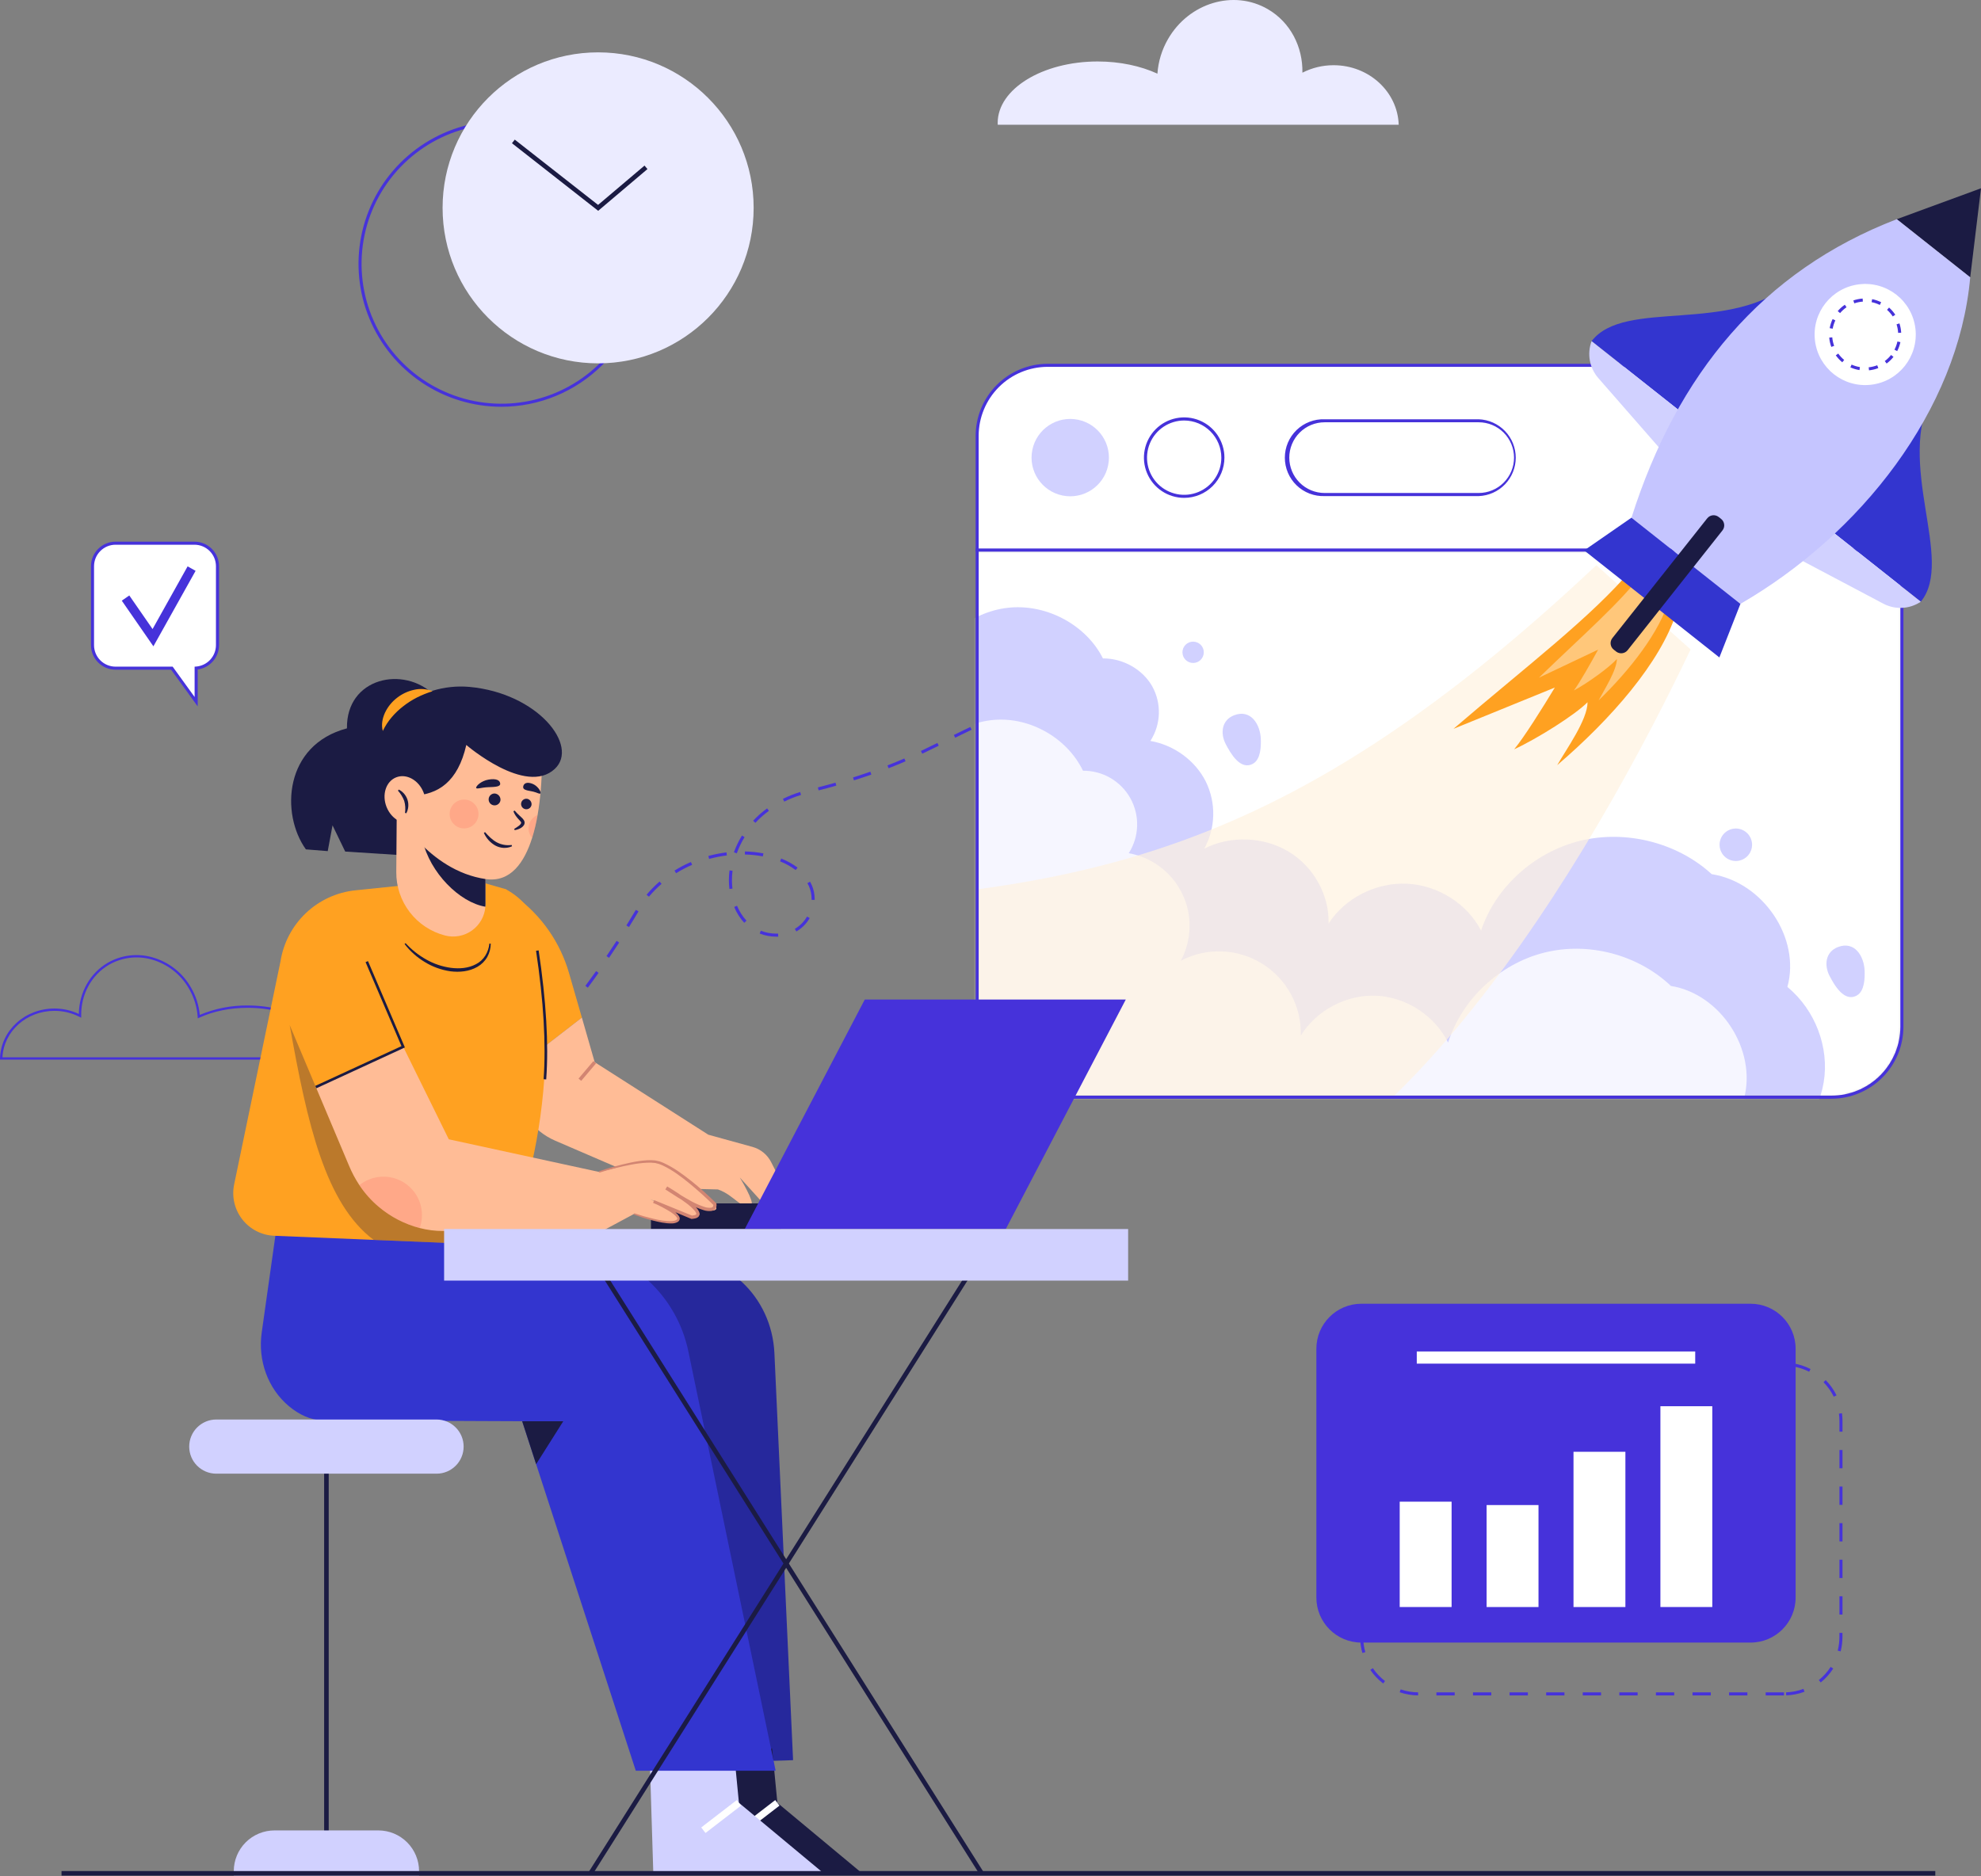 <svg xmlns="http://www.w3.org/2000/svg" width="703" height="666" viewBox="0 0 703 666" fill="none"><rect x="0" y="0" width="703" height="666" fill="#808080" stroke="none"/><path d="M173.702 389.041L172.953 388.258L177.649 383.779L178.398 384.562L173.702 389.041ZM183.067 380.052L182.306 379.282C183.833 377.78 185.365 376.253 186.858 374.677L187.637 375.426C186.149 376.988 184.612 378.546 183.067 380.052ZM192.082 370.674L191.29 369.943C192.723 368.367 194.168 366.736 195.588 365.095L196.406 365.805C194.986 367.432 193.536 369.09 192.095 370.674H192.082ZM200.586 360.828L199.751 360.14C201.101 358.495 202.465 356.795 203.798 355.085L204.663 355.752C203.322 357.478 201.954 359.175 200.599 360.828H200.586ZM208.601 350.576L207.736 349.931C209.004 348.221 210.285 346.468 211.544 344.69L212.41 345.313C211.168 347.092 209.9 348.862 208.601 350.576ZM216.132 339.972L215.236 339.366C216.448 337.575 217.641 335.773 218.815 333.961L219.724 334.55C218.55 336.367 217.354 338.175 216.136 339.972H216.132ZM275.423 332.468C273.428 332.469 271.45 332.093 269.594 331.36L269.996 330.356C271.724 331.038 273.565 331.387 275.423 331.386C275.692 331.364 275.891 331.386 276.124 331.386L276.176 332.464C275.917 332.464 275.618 332.446 275.415 332.468H275.423ZM282.607 330.62L282.066 329.685C283.868 328.639 285.361 327.136 286.394 325.327L287.333 325.864C286.207 327.84 284.576 329.481 282.607 330.62ZM223.217 329.058L222.29 328.482C223.43 326.647 224.551 324.8 225.653 322.942L226.584 323.496C225.476 325.377 224.35 327.231 223.208 329.058H223.217ZM264.11 327.551C262.601 325.901 261.395 323.996 260.548 321.925L261.548 321.492C262.346 323.442 263.481 325.235 264.902 326.79L264.11 327.551ZM289.099 319.415H288.017V319.125C288.026 317.545 287.701 315.98 287.065 314.533C286.901 314.17 286.719 313.819 286.524 313.477L287.468 312.941C287.68 313.313 287.87 313.694 288.047 314.088C288.746 315.667 289.105 317.376 289.099 319.104V319.415ZM230.284 318.281L229.453 317.584C230.864 315.904 232.407 314.338 234.066 312.902L234.772 313.72C233.157 315.119 231.656 316.644 230.284 318.281ZM258.848 315.533C258.724 314.495 258.662 313.45 258.661 312.404C258.663 311.246 258.737 310.09 258.882 308.942L259.956 309.076C259.816 310.186 259.746 311.303 259.743 312.421C259.743 313.424 259.804 314.425 259.925 315.421L258.848 315.533ZM239.913 309.933L239.364 309.007C241.227 307.853 243.174 306.84 245.189 305.977L245.622 306.968C243.654 307.815 241.752 308.806 239.931 309.933H239.913ZM282.352 308.821C280.656 307.55 278.797 306.514 276.825 305.739L277.228 304.735C279.301 305.546 281.255 306.63 283.04 307.959L282.352 308.821ZM251.65 304.869L251.369 303.822C253.482 303.249 255.632 302.826 257.805 302.554L257.939 303.627C255.822 303.892 253.726 304.307 251.668 304.869H251.65ZM270.693 303.969C268.594 303.574 266.466 303.351 264.331 303.303L264.357 302.221C266.56 302.27 268.756 302.501 270.922 302.909L270.693 303.969ZM261.444 302.879L260.449 302.515C261.199 300.443 262.156 298.452 263.305 296.573L264.227 297.14C263.115 298.954 262.189 300.877 261.466 302.879H261.444ZM268.062 292.059L267.265 291.323C267.581 290.981 267.906 290.648 268.235 290.323C269.477 289.097 270.81 287.964 272.221 286.935L272.861 287.8C271.503 288.792 270.22 289.883 269.022 291.064C268.698 291.41 268.386 291.73 268.083 292.059H268.062ZM278.301 284.515L277.847 283.546C279.813 282.572 281.855 281.76 283.953 281.118L284.269 282.153C282.226 282.776 280.237 283.566 278.323 284.515H278.301ZM290.506 280.538L290.237 279.491C292.354 278.95 294.457 278.383 296.491 277.807L296.785 278.846C294.764 279.426 292.652 280.01 290.527 280.538H290.506ZM303.043 276.981L302.719 275.951C304.805 275.293 306.874 274.609 308.864 273.912L309.219 274.934C307.22 275.635 305.142 276.323 303.043 276.981ZM315.33 272.683L314.941 271.675C316.966 270.891 318.978 270.065 320.926 269.225L321.359 270.216C319.394 271.065 317.369 271.896 315.33 272.683ZM327.284 267.52L326.816 266.546L332.654 263.712L333.126 264.685L327.284 267.52ZM338.969 261.846L338.497 260.873L344.335 258.033L344.807 259.007L338.969 261.846ZM350.654 256.168L350.182 255.199L356.02 252.36L356.492 253.333L350.654 256.168ZM362.339 250.494L361.867 249.521L367.684 246.686L368.16 247.66L362.339 250.494ZM374.024 244.816L373.552 243.843L379.391 241.008L379.867 241.977L374.024 244.816Z" fill="#4632DA"></path><path d="M354.048 43.624C354.044 43.844 354.052 44.064 354.074 44.282H496.36C495.988 32.554 485.778 23.149 473.258 23.149C469.409 23.14 465.614 24.05 462.187 25.802C462.361 16.675 457.977 7.933 449.892 3.241C437.774 -3.783 421.9 0.987 414.477 13.901C412.315 17.646 411.037 21.835 410.738 26.148C404.822 23.439 397.491 21.821 389.532 21.821C369.935 21.829 354.048 31.593 354.048 43.624Z" fill="#EBEBFF"></path><path d="M117.328 376.11H0V375.677C0.312 365.749 8.803 357.972 19.328 357.972C22.32 357.972 25.275 358.631 27.984 359.902C28.062 352.302 31.957 345.378 38.262 341.725C40.607 340.376 43.196 339.507 45.88 339.167C48.563 338.828 51.288 339.025 53.895 339.747C56.82 340.544 59.559 341.914 61.95 343.778C64.342 345.642 66.339 347.963 67.826 350.606C69.53 353.557 70.576 356.842 70.894 360.235C76.275 357.972 82.061 356.835 87.898 356.894C104.154 356.894 117.375 365.087 117.375 375.153C117.379 375.35 117.371 375.546 117.353 375.742L117.328 376.11ZM0.866 375.296H116.583V375.162C116.583 365.541 103.725 357.717 87.916 357.717C81.671 357.717 75.724 358.928 70.721 361.218L70.184 361.464L70.145 360.876C69.905 357.402 68.868 354.03 67.116 351.021C65.685 348.473 63.762 346.234 61.459 344.435C59.156 342.635 56.519 341.311 53.7 340.539C51.196 339.845 48.58 339.656 46.002 339.982C43.425 340.308 40.938 341.143 38.687 342.439C32.454 346.053 28.672 352.999 28.815 360.56V361.239L28.209 360.928C25.459 359.524 22.415 358.794 19.328 358.798C9.404 358.798 1.363 366.013 0.866 375.296Z" fill="#4632DA"></path><mask id="mask0_279_152" style="mask-type:luminance" maskUnits="userSpaceOnUse" x="346" y="195" width="329" height="195"><path d="M346.754 364.402C346.755 371.042 349.394 377.41 354.09 382.106C358.786 386.801 365.154 389.438 371.795 389.438H649.884C656.524 389.438 662.892 386.801 667.587 382.105C672.283 377.41 674.92 371.042 674.92 364.402V195.184H346.754V364.402Z" fill="white"></path></mask><g mask="url(#mask0_279_152)"><path d="M346.754 364.402C346.755 371.042 349.394 377.41 354.09 382.106C358.786 386.801 365.154 389.438 371.795 389.438H649.884C656.524 389.438 662.892 386.801 667.587 382.105C672.283 377.41 674.92 371.042 674.92 364.402V195.184H346.754V364.402Z" fill="white"></path><path d="M329.579 238.363C333.418 226.063 345.553 216.624 358.813 215.624C372.074 214.625 385.603 222.116 391.406 233.706C398.465 233.637 405.416 237.549 408.843 243.517C410.524 246.511 411.355 249.907 411.248 253.339C411.142 256.771 410.101 260.109 408.237 262.992C416.638 264.447 424.181 269.978 427.899 277.404C429.727 281.123 430.634 285.227 430.543 289.37C430.451 293.512 429.365 297.573 427.375 301.207C436.619 296.507 448.447 296.936 457.319 302.294C466.191 307.651 471.783 317.735 471.471 327.828C477.232 318.796 488.276 313.161 499.256 313.663C510.236 314.165 520.7 320.773 525.586 330.295C530.741 314.875 544.486 302.423 560.746 298.442C577.005 294.46 595.252 299.087 607.421 310.27C625.728 313.135 639.067 333.008 634.297 350.311C644.186 358.49 649.241 371.794 647.173 384.198C645.104 396.601 635.989 407.681 623.949 412.441L309.004 412.233L282.172 292.08L329.579 238.363Z" fill="#D1D1FF"></path><g opacity="0.8"><path d="M324.587 278.278C328.3 265.974 340.033 256.526 352.848 255.513C365.662 254.5 378.728 262.005 384.324 273.565C387.752 273.532 391.125 274.426 394.087 276.152C397.05 277.878 399.491 280.371 401.154 283.369C402.817 286.367 403.64 289.758 403.536 293.185C403.431 296.612 402.404 299.947 400.562 302.838C404.636 303.567 408.479 305.251 411.777 307.752C415.075 310.253 417.733 313.499 419.534 317.226C421.335 320.952 422.227 325.052 422.138 329.19C422.049 333.328 420.98 337.386 419.02 341.031C423.514 338.663 428.551 337.515 433.627 337.701C438.703 337.887 443.642 339.401 447.951 342.092C452.259 344.782 455.787 348.556 458.183 353.035C460.578 357.515 461.757 362.544 461.602 367.621C467.176 358.585 477.848 352.941 488.456 353.435C499.063 353.928 509.173 360.528 513.882 370.045C518.876 354.62 532.163 342.156 547.877 338.166C563.591 334.176 581.201 338.785 592.964 349.959C610.648 352.807 623.519 372.672 618.901 389.975C628.448 398.145 633.317 411.445 631.309 423.853C629.301 436.261 620.489 447.344 608.852 452.092L304.605 452.135L278.742 332.021L324.587 278.278Z" fill="white"></path></g><path opacity="0.7" d="M566.486 200.636C475.337 286.353 410.71 309.464 329.273 317.73L323.863 404.287L409.338 433.5C483.993 431.336 555.675 323.257 599.953 230.524L566.486 200.619" fill="#FFF2E0"></path><path d="M579.321 201.748C564.503 219.28 542.154 236.05 515.793 258.702L551.762 244.044C547.352 251.354 540.942 261.58 537.328 265.969C545.616 262.139 558.967 253.721 563.373 249.259C563.373 255.487 555.869 265.904 552.597 271.595C571.782 255.175 589.236 235.133 594.871 217.523L579.321 201.748Z" fill="#FFA121"></path><path opacity="0.4" d="M583.525 202.637C574.757 214.257 561.639 225.457 546.133 240.544L567.123 230.59C564.491 235.416 560.666 242.171 558.532 245.08C563.375 242.483 571.191 236.857 573.796 233.884C573.731 237.956 569.278 244.846 567.305 248.598C578.587 237.662 588.905 224.362 592.354 212.794L583.508 202.637" fill="white"></path><path d="M447.418 262.188C447.535 264.897 447.418 269.471 444.709 271.038C440.191 273.656 436.638 267.303 434.976 264.114C432.998 260.301 433.504 255.57 437.979 253.87C443.891 251.619 447.202 257.128 447.418 262.188Z" fill="#D1D1FF"></path><path d="M661.696 344.463C661.813 347.172 661.696 351.747 658.987 353.313C654.468 355.91 650.915 349.578 649.253 346.389C647.275 342.576 647.782 337.846 652.257 336.145C658.169 333.894 661.479 339.404 661.696 344.463Z" fill="#D1D1FF"></path><path d="M423.404 235.32C425.495 235.32 427.191 233.624 427.191 231.533C427.191 229.442 425.495 227.746 423.404 227.746C421.313 227.746 419.617 229.442 419.617 231.533C419.617 233.624 421.313 235.32 423.404 235.32Z" fill="#D1D1FF"></path><path d="M618.559 305.008C621.41 303.591 622.573 300.131 621.156 297.28C619.739 294.429 616.279 293.267 613.428 294.684C610.577 296.101 609.414 299.561 610.831 302.412C612.249 305.263 615.709 306.425 618.559 305.008Z" fill="#D1D1FF"></path></g><path d="M649.885 389.999H371.795C365.013 389.989 358.511 387.288 353.718 382.49C348.924 377.691 346.23 371.187 346.227 364.404V194.68H675.475V364.404C675.473 371.191 672.776 377.699 667.977 382.498C663.179 387.298 656.671 389.996 649.885 389.999ZM347.296 195.762V364.404C347.304 370.899 349.888 377.126 354.481 381.718C359.074 386.31 365.3 388.893 371.795 388.9H649.885C656.379 388.893 662.606 386.31 667.198 381.718C671.79 377.125 674.373 370.899 674.38 364.404V195.762H347.296Z" fill="#4632DA"></path><path d="M649.884 129.67H371.795C368.507 129.669 365.25 130.317 362.212 131.574C359.174 132.832 356.414 134.677 354.088 137.001C351.763 139.326 349.919 142.087 348.66 145.124C347.402 148.162 346.754 151.418 346.754 154.706V195.219H674.92V154.706C674.921 151.418 674.274 148.163 673.016 145.125C671.758 142.087 669.914 139.327 667.589 137.002C665.264 134.677 662.503 132.833 659.466 131.575C656.428 130.317 653.172 129.669 649.884 129.67Z" fill="white"></path><path d="M675.462 195.761H346.227V154.707C346.235 147.925 348.932 141.422 353.728 136.627C358.524 131.831 365.026 129.133 371.808 129.125H649.898C656.679 129.133 663.181 131.831 667.976 136.627C672.771 141.423 675.468 147.925 675.475 154.707L675.462 195.761ZM347.296 194.679H674.38V154.707C674.373 148.212 671.79 141.985 667.198 137.392C662.606 132.799 656.379 130.215 649.885 130.207H371.795C365.3 130.214 359.072 132.797 354.479 137.39C349.886 141.984 347.302 148.211 347.296 154.707V194.679Z" fill="#4632DA"></path><path d="M393.251 165.16C394.758 157.73 389.957 150.484 382.527 148.977C375.096 147.469 367.851 152.27 366.343 159.701C364.835 167.131 369.637 174.376 377.067 175.884C384.497 177.392 391.743 172.591 393.251 165.16Z" fill="#D1D1FF"></path><path d="M429.953 172.152C435.314 166.791 435.314 158.099 429.953 152.738C424.592 147.377 415.9 147.377 410.539 152.738C405.178 158.099 405.178 166.791 410.539 172.152C415.9 177.513 424.592 177.513 429.953 172.152Z" fill="white"></path><path d="M420.231 176.714C417.406 176.714 414.645 175.876 412.297 174.307C409.948 172.738 408.117 170.507 407.036 167.898C405.955 165.288 405.673 162.416 406.224 159.646C406.775 156.876 408.135 154.331 410.132 152.333C412.13 150.336 414.674 148.976 417.445 148.425C420.215 147.874 423.087 148.157 425.696 149.238C428.306 150.318 430.537 152.149 432.106 154.498C433.675 156.846 434.513 159.608 434.513 162.432C434.513 166.22 433.008 169.853 430.33 172.531C427.651 175.209 424.019 176.714 420.231 176.714ZM420.231 149.258C417.623 149.258 415.073 150.032 412.905 151.481C410.736 152.93 409.046 154.989 408.048 157.399C407.05 159.808 406.789 162.46 407.298 165.018C407.806 167.576 409.062 169.926 410.907 171.77C412.751 173.614 415.1 174.87 417.658 175.379C420.216 175.888 422.868 175.626 425.277 174.628C427.687 173.63 429.747 171.94 431.196 169.771C432.645 167.603 433.418 165.053 433.418 162.445C433.413 158.949 432.023 155.598 429.551 153.126C427.079 150.654 423.727 149.263 420.231 149.258Z" fill="#4632DA"></path><path d="M524.737 149.346H470.081C462.846 149.346 456.98 155.211 456.98 162.446V162.45C456.98 169.685 462.846 175.551 470.081 175.551H524.737C531.972 175.551 537.837 169.685 537.837 162.45V162.446C537.837 155.211 531.972 149.346 524.737 149.346Z" fill="white"></path><path d="M524.736 176.086H470.08C468.249 176.152 466.424 175.847 464.713 175.192C463.002 174.536 461.44 173.542 460.122 172.27C458.803 170.998 457.755 169.473 457.038 167.786C456.322 166.1 455.953 164.286 455.953 162.454C455.953 160.622 456.322 158.808 457.038 157.121C457.755 155.435 458.803 153.91 460.122 152.638C461.44 151.365 463.002 150.372 464.713 149.716C466.424 149.06 468.249 148.756 470.08 148.821H524.736C528.268 148.947 531.613 150.438 534.067 152.981C536.521 155.524 537.892 158.92 537.892 162.454C537.892 165.988 536.521 169.383 534.067 171.926C531.613 174.469 528.268 175.961 524.736 176.086ZM470.08 149.886C466.752 149.886 463.559 151.208 461.206 153.562C458.852 155.916 457.53 159.108 457.53 162.437C457.53 165.765 458.852 168.957 461.206 171.311C463.559 173.665 466.752 174.987 470.08 174.987H524.736C528.065 174.987 531.257 173.665 533.611 171.311C535.965 168.957 537.287 165.765 537.287 162.437C537.287 159.108 535.965 155.916 533.611 153.562C531.257 151.208 528.065 149.886 524.736 149.886H470.08Z" fill="#4632DA"></path><path d="M636.274 99.805C614.358 118.99 576.55 105.768 564.812 121.089L598.379 147.666L636.274 99.805Z" fill="#3335CF"></path><path d="M564.811 121.088C563.989 123.281 563.775 125.656 564.192 127.961C564.61 130.265 565.643 132.414 567.183 134.18L590.986 161.423L598.395 147.665L564.811 121.088Z" fill="#D1D1FF"></path><path d="M685.96 139.141C672.311 164.87 693.846 198.631 681.633 213.579L648.07 187.002L685.96 139.141Z" fill="#3335CF"></path><path d="M681.633 213.575C679.687 214.879 677.424 215.633 675.084 215.755C672.744 215.878 670.415 215.365 668.342 214.271L636.355 197.35L648.041 186.984L681.633 213.575Z" fill="#D1D1FF"></path><path d="M703.001 66.83L673.117 77.801L699.171 98.432L703.001 66.83Z" fill="#1B1B43"></path><path d="M699.171 98.432C694.994 145.713 660.06 189.831 617.626 214.34L578.961 183.75C595.186 132.704 625.403 96.172 673.117 77.801L699.171 98.432Z" fill="#C5C5FF"></path><path d="M578.958 183.752L562.184 195.368L610.158 233.358L617.623 214.341L578.958 183.752Z" fill="#3335CF"></path><path d="M664.021 136.558C673.863 135.388 680.894 126.46 679.724 116.618C678.554 106.775 669.626 99.744 659.783 100.914C649.94 102.085 642.91 111.012 644.08 120.855C645.25 130.698 654.178 137.729 664.021 136.558Z" fill="white"></path><path d="M663.258 131.449L663.141 130.375C664.179 130.267 665.198 130.021 666.171 129.644L666.56 130.652C665.5 131.065 664.39 131.333 663.258 131.449ZM659.878 131.362C658.761 131.185 657.672 130.861 656.641 130.397L657.074 129.41C658.017 129.835 659.012 130.133 660.034 130.297L659.878 131.362ZM669.499 129.025L668.858 128.159C669.691 127.539 670.437 126.812 671.078 125.996L671.944 126.666C671.243 127.557 670.426 128.35 669.516 129.025H669.499ZM653.771 128.592C652.898 127.874 652.124 127.043 651.469 126.121L652.335 125.494C652.936 126.338 653.646 127.099 654.447 127.757L653.771 128.592ZM673.247 124.619L672.29 124.122C672.767 123.203 673.121 122.225 673.342 121.213L674.398 121.443C674.159 122.555 673.771 123.631 673.247 124.641V124.619ZM649.876 123.131C649.487 122.069 649.239 120.96 649.141 119.833L650.218 119.738C650.307 120.773 650.534 121.792 650.893 122.767L649.876 123.131ZM673.593 118.149C673.539 117.119 673.351 116.101 673.035 115.12L674.06 114.787C674.411 115.861 674.618 116.977 674.675 118.106L673.593 118.149ZM650.37 116.669L649.305 116.479C649.504 115.364 649.85 114.281 650.335 113.259L651.313 113.726C650.869 114.659 650.552 115.648 650.37 116.665V116.669ZM671.68 112.315C671.111 111.449 670.43 110.661 669.655 109.974L670.373 109.165C671.22 109.916 671.963 110.776 672.584 111.722L671.68 112.315ZM652.979 111.125L652.157 110.42C652.891 109.56 653.737 108.801 654.672 108.165L655.282 109.056C654.432 109.641 653.663 110.337 652.997 111.125H652.979ZM667.092 108.243C666.166 107.781 665.182 107.446 664.167 107.247L664.375 106.183C665.484 106.404 666.559 106.771 667.573 107.273L667.092 108.243ZM658.043 107.667L657.692 106.646C658.76 106.276 659.872 106.049 660.999 105.971L661.077 107.053C660.049 107.124 659.034 107.33 658.06 107.667H658.043Z" fill="#4632DA"></path><path d="M610.776 184.187L609.924 183.513C608.663 182.515 606.831 182.727 605.833 183.989L572.182 226.491C571.184 227.752 571.397 229.584 572.658 230.582L573.509 231.256C574.771 232.255 576.602 232.042 577.601 230.781L611.251 188.279C612.25 187.018 612.037 185.186 610.776 184.187Z" fill="#1B1B43"></path><path d="M633.08 601.78H626.588V600.703H633.08V601.78ZM620.097 601.78H613.605V600.703H620.097V601.78ZM607.113 601.78H600.621V600.703H607.113V601.78ZM594.13 601.78H587.638V600.703H594.13V601.78ZM581.146 601.78H574.654V600.703H581.146V601.78ZM568.163 601.78H561.671V600.703H568.163V601.78ZM555.179 601.78H548.687V600.703H555.179V601.78ZM542.196 601.78H535.704V600.703H542.196V601.78ZM529.212 601.78H522.72V600.703H529.212V601.78ZM516.229 601.78H509.737V600.703H516.229V601.78ZM503.245 601.78C501.019 601.765 498.811 601.388 496.706 600.664L497.056 599.643C499.052 600.326 501.145 600.682 503.254 600.699L503.245 601.78ZM633.868 601.78L633.824 600.699C635.933 600.623 638.016 600.207 639.992 599.465L640.372 600.478C638.286 601.256 636.088 601.691 633.863 601.767L633.868 601.78ZM490.855 597.548C489.085 596.197 487.543 594.571 486.289 592.731L487.18 592.121C488.37 593.864 489.831 595.405 491.508 596.687L490.855 597.548ZM646.133 597.184L645.449 596.34C647.091 595.016 648.509 593.435 649.647 591.658L650.56 592.242C649.359 594.109 647.869 595.772 646.146 597.171L646.133 597.184ZM483.471 586.724C482.947 584.875 482.682 582.963 482.684 581.042V580.176H483.766V581.042C483.764 582.864 484.016 584.677 484.514 586.43L483.471 586.724ZM653.2 586.157L652.153 585.889C652.553 584.304 652.755 582.676 652.754 581.042V579.583H653.836V581.042C653.835 582.762 653.62 584.476 653.196 586.144L653.2 586.157ZM483.766 573.667H482.684V567.175H483.766V573.667ZM653.849 573.091H652.767V566.6H653.849V573.091ZM483.766 560.683H482.684V554.192H483.766V560.683ZM653.849 560.108H652.767V553.616H653.849V560.108ZM483.766 547.7H482.684V541.208H483.766V547.7ZM653.849 547.124H652.767V540.633H653.849V547.124ZM483.766 534.716H482.684V528.225H483.766V534.716ZM653.849 534.141H652.767V527.649H653.849V534.141ZM483.766 521.733H482.684V515.241H483.766V521.733ZM653.849 521.157H652.767V514.666H653.849V521.157ZM483.766 508.749H482.684V504.422C482.684 503.681 482.723 502.942 482.8 502.206L483.878 502.318C483.804 503.017 483.766 503.719 483.766 504.422V508.749ZM653.849 508.174H652.767V504.422C652.767 503.533 652.708 502.645 652.59 501.764L653.663 501.617C653.786 502.547 653.848 503.484 653.849 504.422V508.174ZM485.553 496.251L484.566 495.818C485.493 493.794 486.74 491.932 488.258 490.304L489.05 491.04C487.606 492.572 486.419 494.327 485.536 496.238L485.553 496.251ZM650.755 495.749C649.822 493.855 648.592 492.124 647.111 490.62L647.886 489.863C649.448 491.449 650.745 493.275 651.729 495.273L650.755 495.749ZM494.01 487.162L493.49 486.21C495.444 485.143 497.557 484.396 499.748 483.999L499.943 485.063C497.86 485.432 495.85 486.137 493.992 487.149L494.01 487.162ZM642.021 486.898C640.143 485.938 638.122 485.288 636.036 484.972L636.196 483.903C638.399 484.235 640.532 484.922 642.515 485.937L642.021 486.898ZM629.635 484.734H623.143V483.652H629.635V484.734ZM616.652 484.734H610.16V483.652H616.652V484.734ZM603.668 484.734H597.176V483.652H603.668V484.734ZM590.685 484.734H584.193V483.652H590.685V484.734ZM577.701 484.734H571.209V483.652H577.701V484.734ZM564.718 484.734H558.226V483.652H564.718V484.734ZM551.734 484.734H545.242V483.652H551.734V484.734ZM538.751 484.734H532.259V483.652H538.751V484.734ZM525.767 484.734H519.275V483.652H525.767V484.734ZM512.784 484.734H506.292V483.652H512.784V484.734Z" fill="#4632DA"></path><path d="M621.237 462.762H483.115C474.292 462.762 467.141 469.914 467.141 478.736V567.054C467.141 575.876 474.292 583.028 483.115 583.028H621.237C630.06 583.028 637.211 575.876 637.211 567.054V478.736C637.211 469.914 630.06 462.762 621.237 462.762Z" fill="#4632DA"></path><path d="M515.13 533.012H496.715V570.409H515.13V533.012Z" fill="white"></path><path d="M545.97 534.215H527.555V570.413H545.97V534.215Z" fill="white"></path><path d="M576.806 515.307H558.391V570.413H576.806V515.307Z" fill="white"></path><path d="M607.645 499.137H589.23V570.407H607.645V499.137Z" fill="white"></path><path d="M601.582 479.701H502.773V484.02H601.582V479.701Z" fill="white"></path><path d="M201.923 345.361C198.793 334.505 192.164 324.986 183.067 318.286L179.414 315.594L182.517 379.75L206.493 361.2L201.923 345.361Z" fill="#FFA121"></path><path d="M278.974 422.903L273.646 412.473C272.978 411.165 272.044 410.01 270.905 409.082C269.766 408.155 268.446 407.474 267.029 407.085L251.358 402.757L211.04 377.015L206.496 361.201L182.52 379.75L182.736 384.256C182.95 388.685 184.401 392.965 186.926 396.61C189.451 400.256 192.947 403.12 197.018 404.878L236.167 421.756L254.777 422.189C260.775 424.258 262.844 429.425 266.566 427.564C267.951 426.872 262.532 417.952 262.532 417.952L271.526 427.876L278.974 422.903Z" fill="#FFBC96"></path><path d="M210.57 376.637L205.301 382.842L206.248 383.646L211.517 377.441L210.57 376.637Z" fill="#D28572"></path><path d="M208.848 448.892L238.182 446.296C257.276 444.612 273.886 460.032 274.817 480.308L281.443 624.771L240.982 626.035L208.848 448.892Z" fill="#26289C"></path><path d="M244.238 624.602L245.48 664.504H305.438L275.87 639.9L274.009 620.672L244.238 624.602Z" fill="#1B1B43"></path><path d="M275.105 638.935L262.492 648.652L264.006 650.617L276.619 640.9L275.105 638.935Z" fill="white"></path><path d="M230.59 624.602L231.828 664.504H291.79L262.222 639.9L260.361 620.672L230.59 624.602Z" fill="#D1D1FF"></path><path d="M261.461 638.931L248.848 648.648L250.361 650.613L262.974 640.896L261.461 638.931Z" fill="white"></path><path d="M275.25 628.526H225.627L190.26 519.707L185.309 504.469L114.597 504.162C110.23 504.097 106.049 502.076 102.479 499.085C94.962 492.749 91.499 482.787 92.867 473.049L99.108 428.797L204.157 442.456C213.875 443.717 222.959 447.974 230.147 454.635C237.335 461.295 242.27 470.029 244.267 479.623L275.25 628.526Z" fill="#3335CF"></path><path d="M199.885 504.469L190.26 519.707L185.309 504.469H199.885Z" fill="#1B1B43"></path><path d="M186.898 420.781C186.387 422.828 185.855 424.875 185.309 426.935L181.587 442.13L132.583 440.096L97.303 438.633C95.104 438.544 92.952 437.976 90.995 436.97C89.038 435.964 87.324 434.543 85.972 432.808C84.619 431.072 83.662 429.062 83.165 426.919C82.668 424.775 82.644 422.549 83.095 420.396L99.54 341.235C100.571 334.686 103.738 328.661 108.549 324.099C113.36 319.537 119.544 316.694 126.139 316.013L166.388 311.871L179.41 315.593C192.156 322.422 192.156 334.783 192.753 342.884C195.419 378.342 192.156 399.817 186.898 420.781Z" fill="#FFA121"></path><path opacity="0.3" d="M153.673 418.25C153.167 420.297 185.855 424.876 185.31 426.936L181.588 442.131L132.584 440.097C115.467 427.183 109.062 399.086 102.812 363.875L153.673 418.25Z" fill="#1B1B43"></path><path d="M143.935 334.77C146.05 337.082 148.522 339.042 151.257 340.573C153.957 342.113 156.928 343.116 160.008 343.529C163.038 343.927 166.249 343.668 168.911 342.231C171.637 340.872 173.368 338.015 173.671 334.917L174.156 334.951C174.141 336.603 173.718 338.225 172.923 339.673C172.089 341.132 170.88 342.341 169.421 343.174C166.509 344.858 163.046 345.165 159.831 344.758C156.606 344.291 153.51 343.17 150.734 341.465C147.963 339.8 145.53 337.628 143.562 335.064L143.935 334.77Z" fill="#1B1B43"></path><path d="M193.836 383.133L192.91 383.068C193.801 370.587 192.91 355.249 190.227 337.474L191.148 337.336C193.827 355.175 194.753 370.582 193.836 383.133Z" fill="#1B1B43"></path><path d="M277.113 427.143H231.004V436.24H277.113V427.143Z" fill="#1B1B43"></path><path d="M356.922 436.241H264.293L306.887 354.773H399.516L356.922 436.241Z" fill="#4632DA"></path><path d="M154.14 246.742C143.286 236.043 122.815 240.54 123.127 258.526C100.795 264.429 99.54 288.921 108.551 301.48L116.302 302.103L118.007 292.954L122.504 302.259L144.216 303.653L154.14 246.742Z" fill="#1B1B43"></path><path d="M172.283 286.75V320.94C172.283 321.247 172.283 321.546 172.249 321.844C172.117 323.514 171.621 325.135 170.796 326.593C169.971 328.05 168.837 329.31 167.474 330.283C166.11 331.256 164.55 331.918 162.904 332.224C161.257 332.53 159.563 332.472 157.941 332.054C152.955 330.768 148.543 327.852 145.406 323.769C142.269 319.687 140.587 314.672 140.63 309.523L140.803 286.759L172.283 286.75Z" fill="#FFBC96"></path><path d="M172.281 301.524V320.93C172.281 321.238 172.281 321.536 172.246 321.835C163.101 320.333 152.533 309.752 149.949 298.227L172.281 301.524Z" fill="#1B1B43"></path><path d="M190.781 289.281C190.317 292.036 189.666 294.755 188.833 297.422C186.102 306.077 181.203 313.288 172.435 312.033C151.813 309.081 140.34 287.844 140.34 287.844L154.444 271.714L163.909 258.986L192.282 271.243C192.293 277.287 191.79 283.322 190.781 289.281Z" fill="#FFBC96"></path><path d="M146.434 282.408C155.484 282.118 162.482 277.509 165.477 264.421C165.477 264.421 186.566 282.598 196.901 272.895C205.557 264.759 190.872 246.037 166.563 243.808C157.693 243.035 148.869 245.727 141.942 251.321C130.157 260.76 129.032 282.72 140.042 290.319L146.434 282.408Z" fill="#1B1B43"></path><path d="M135.843 259.458C135.25 257.32 135.691 254.953 136.648 252.915C137.633 250.863 139.087 249.072 140.893 247.687C142.673 246.294 144.744 245.322 146.952 244.843C149.137 244.338 151.423 244.513 153.505 245.345C151.569 245.943 149.686 246.703 147.879 247.617C146.207 248.476 144.621 249.491 143.14 250.647C141.659 251.785 140.299 253.071 139.08 254.486C137.787 255.994 136.698 257.666 135.843 259.458Z" fill="#FFA121"></path><path d="M146.906 291.753C150.523 290.305 152.037 285.587 150.286 281.216C148.536 276.844 144.185 274.475 140.568 275.923C136.952 277.371 135.438 282.089 137.189 286.46C138.939 290.831 143.29 293.201 146.906 291.753Z" fill="#FFBC96"></path><path d="M143.724 288.541C143.938 287.12 143.845 285.669 143.451 284.287C142.941 282.942 142.186 281.703 141.223 280.634L141.526 280.258C142.257 280.63 142.907 281.145 143.438 281.771C143.969 282.397 144.37 283.122 144.618 283.905C144.866 284.687 144.956 285.511 144.883 286.328C144.81 287.146 144.575 287.941 144.192 288.667L143.724 288.541Z" fill="#1B1B43"></path><path d="M177.611 283.966C177.57 284.372 177.412 284.757 177.156 285.075C176.901 285.393 176.558 285.63 176.171 285.757C175.783 285.884 175.367 285.896 174.973 285.791C174.578 285.686 174.223 285.469 173.95 285.167C173.676 284.864 173.497 284.488 173.432 284.085C173.368 283.683 173.422 283.27 173.588 282.897C173.754 282.525 174.025 282.208 174.367 281.986C174.709 281.764 175.108 281.646 175.516 281.646C176.101 281.678 176.65 281.939 177.042 282.374C177.435 282.809 177.639 283.381 177.611 283.966Z" fill="#1B1B43"></path><path d="M188.611 285.793C188.531 286.146 188.349 286.469 188.089 286.721C187.829 286.973 187.501 287.145 187.145 287.215C186.789 287.285 186.421 287.25 186.084 287.114C185.748 286.979 185.458 286.749 185.25 286.452C185.042 286.155 184.924 285.804 184.911 285.442C184.899 285.08 184.991 284.722 185.178 284.411C185.365 284.1 185.637 283.85 185.963 283.691C186.289 283.532 186.654 283.472 187.014 283.516C187.527 283.607 187.984 283.898 188.283 284.324C188.583 284.751 188.7 285.279 188.611 285.793Z" fill="#1B1B43"></path><path d="M177.507 278.145C177.589 279.231 175.858 279.331 173.3 279.409C170.743 279.487 168.973 280.274 168.973 279.591C168.973 278.907 170.842 277.145 173.361 276.717C175.949 276.28 177.408 276.855 177.507 278.145Z" fill="#1B1B43"></path><path d="M185.663 279.188C185.473 280.257 186.75 280.534 188.637 280.863C190.523 281.192 191.744 282.161 191.839 281.477C191.934 280.793 190.736 278.881 188.914 278.188C187.091 277.496 185.888 277.92 185.663 279.188Z" fill="#1B1B43"></path><path d="M182.633 287.719C183.123 288.295 183.649 288.84 184.208 289.35L185.043 290.129C185.376 290.419 185.667 290.752 185.909 291.12C186.065 291.368 186.156 291.651 186.173 291.943C186.186 292.244 186.116 292.544 185.97 292.808C185.718 293.217 185.376 293.562 184.97 293.817C184.26 294.248 183.472 294.533 182.65 294.656L182.468 294.223C183.111 293.843 183.729 293.421 184.316 292.96C184.55 292.767 184.745 292.532 184.892 292.267C184.992 292.06 184.961 291.99 184.849 291.748C184.572 291.315 183.871 290.692 183.408 290.069C182.884 289.438 182.472 288.722 182.191 287.952L182.633 287.719Z" fill="#1B1B43"></path><path d="M172.126 295.357C173.394 296.803 174.723 298.14 176.302 298.988C177.919 299.842 179.762 300.167 181.574 299.919L181.703 300.386C180.763 300.81 179.735 301.005 178.704 300.953C177.654 300.899 176.631 300.603 175.714 300.088C173.94 299.066 172.538 297.504 171.715 295.63L172.126 295.357Z" fill="#1B1B43"></path><path opacity="0.2" d="M164.686 294.042C167.514 294.042 169.806 291.75 169.806 288.923C169.806 286.095 167.514 283.803 164.686 283.803C161.859 283.803 159.566 286.095 159.566 288.923C159.566 291.75 161.859 294.042 164.686 294.042Z" fill="#FE5B52"></path><path opacity="0.2" d="M190.78 289.281C190.316 292.036 189.665 294.756 188.833 297.422C188.29 296.806 187.904 296.069 187.706 295.273C187.508 294.477 187.504 293.644 187.695 292.847C187.886 292.049 188.266 291.308 188.803 290.688C189.34 290.067 190.018 289.585 190.78 289.281Z" fill="#FE5B52"></path><path d="M132.38 349.814L102.812 363.871L112.087 385.857L143.087 371.558L132.38 349.814Z" fill="#FFA121"></path><path d="M241.899 426.049C241.081 425.617 240.566 425.361 240.566 425.361L240.865 424.781C240.865 424.781 241.41 425.041 242.202 425.469L241.899 426.049Z" fill="#C5C5FF"></path><path d="M254.16 429.104C253.203 430.991 245.885 427.654 242.474 425.979C245.114 427.442 249.667 430.307 247.668 431.895C246.045 433.15 242.444 430.484 230.659 425.594C232.447 426.46 242.981 431.449 240.323 433.349C237.433 435.409 225.029 430.87 225.029 430.87L214.274 436.647H201.845L157.207 436.933C154.416 436.942 151.635 436.592 148.933 435.89C143.596 434.495 138.639 431.927 134.421 428.372C131.771 426.145 129.452 423.549 127.536 420.665C126.089 418.479 124.854 416.16 123.849 413.74L112.09 385.86L143.09 371.557L159.263 404.392L212.608 415.982L227.496 412.26C230.698 411.451 235.225 412.805 238.043 414.528C244.907 418.734 255.051 427.308 254.16 429.104Z" fill="#FFBC96"></path><path opacity="0.2" d="M149.745 431.277C149.748 432.85 149.474 434.412 148.936 435.89C143.6 434.495 138.642 431.927 134.425 428.373C131.774 426.145 129.455 423.549 127.539 420.665C129.543 419.052 131.962 418.039 134.518 417.742C137.073 417.445 139.66 417.875 141.981 418.984C144.302 420.094 146.262 421.836 147.636 424.011C149.009 426.186 149.741 428.704 149.745 431.277Z" fill="#FE5B52"></path><path d="M212.527 415.748C216.215 414.499 219.972 413.467 223.78 412.657C225.699 412.239 227.646 411.961 229.605 411.827C230.602 411.766 231.603 411.792 232.595 411.904C233.093 412.004 233.591 412.134 234.089 412.251C234.586 412.368 235.023 412.61 235.491 412.787C239.122 414.436 242.281 416.786 245.341 419.206C248.401 421.625 251.283 424.26 254.087 426.996L254.217 427.121L254.243 427.277C254.36 427.854 254.255 428.453 253.949 428.956C253.777 429.189 253.56 429.386 253.311 429.534C253.062 429.683 252.786 429.781 252.499 429.822C251.563 429.938 250.612 429.844 249.716 429.549C248.051 429.027 246.438 428.351 244.9 427.528C243.38 426.714 241.87 425.87 240.433 424.962C238.996 424.053 237.555 423.109 236.105 422.179L236.763 421.131C239.306 422.617 241.762 424.245 244.121 426.009C245.343 426.897 246.459 427.923 247.449 429.064C247.716 429.396 247.934 429.765 248.093 430.159C248.191 430.398 248.241 430.654 248.241 430.912C248.232 431.227 248.121 431.531 247.925 431.778C247.593 432.144 247.151 432.39 246.665 432.479C246.273 432.571 245.873 432.629 245.471 432.652H245.35L245.215 432.596L231.752 426.97L232.154 426.026C234.297 426.969 236.367 428.07 238.347 429.32C239.308 430.008 240.316 430.618 241.026 431.812C241.127 431.991 241.189 432.189 241.207 432.394C241.226 432.598 241.201 432.804 241.134 432.998C240.98 433.362 240.696 433.655 240.338 433.821C239.758 434.1 239.125 434.247 238.481 434.253C236.071 434.31 233.803 433.747 231.557 433.189C229.311 432.63 227.112 431.89 224.931 431.107L225.095 430.653C227.259 431.38 229.484 432.025 231.717 432.557C233.95 433.089 236.227 433.544 238.438 433.422C239.494 433.379 240.753 432.916 240.238 432.219C239.754 431.406 238.758 430.718 237.841 430.103C235.901 428.904 233.876 427.848 231.782 426.944L232.184 426L245.7 431.523L245.445 431.479C245.771 431.456 246.095 431.408 246.414 431.336C246.651 431.299 246.872 431.194 247.05 431.033C247.237 430.96 246.986 430.293 246.561 429.791C245.629 428.732 244.579 427.783 243.432 426.961C241.106 425.237 238.683 423.647 236.175 422.2L236.828 421.153C238.256 422.066 239.641 423.053 241.095 423.919C242.55 424.784 243.991 425.65 245.471 426.459C246.932 427.252 248.465 427.906 250.05 428.411C250.77 428.656 251.534 428.746 252.291 428.675L252.534 428.632C252.596 428.603 252.657 428.572 252.716 428.536C252.858 428.497 252.902 428.385 252.997 428.311C253.126 428.072 253.173 427.797 253.131 427.528L253.287 427.814C250.543 425.109 247.661 422.512 244.674 420.058C241.688 417.604 238.572 415.267 235.132 413.657L233.833 413.138C233.4 413.03 232.942 412.904 232.492 412.805C231.556 412.69 230.612 412.655 229.67 412.701C227.749 412.794 225.837 413.025 223.948 413.393C220.146 414.115 216.389 415.055 212.696 416.211L212.527 415.748Z" fill="#D28572"></path><path d="M112.272 386.28L111.883 385.436L142.472 371.323L129.731 341.504L130.588 341.141L143.684 371.79L112.272 386.28Z" fill="#1B1B43"></path><path d="M116.65 516.877H115.027V656.649H116.65V516.877Z" fill="#1B1B43"></path><path d="M154.913 503.85H76.761C71.45 503.85 67.144 508.154 67.144 513.464C67.144 518.774 71.45 523.078 76.761 523.078H154.913C160.224 523.078 164.529 518.774 164.529 513.464C164.529 508.154 160.224 503.85 154.913 503.85Z" fill="#D1D1FF"></path><path d="M97.42 649.703H134.259C138.092 649.703 141.769 651.226 144.48 653.937C147.191 656.648 148.714 660.324 148.714 664.158V665.746H82.961V664.158C82.961 662.259 83.335 660.379 84.062 658.625C84.788 656.871 85.853 655.278 87.196 653.935C88.539 652.593 90.133 651.528 91.887 650.802C93.641 650.076 95.522 649.703 97.42 649.703Z" fill="#D1D1FF"></path><path d="M210.404 444.755L209.031 445.621L347.572 665.195L348.944 664.329L210.404 444.755Z" fill="#1B1B43"></path><path d="M347.575 444.775L208.996 664.324L210.369 665.19L348.947 445.641L347.575 444.775Z" fill="#1B1B43"></path><path d="M400.341 436.242H157.602V454.549H400.341V436.242Z" fill="#D1D1FF"></path><path d="M177.953 144.381C167.92 144.381 158.113 141.406 149.771 135.832C141.429 130.258 134.927 122.336 131.088 113.066C127.249 103.797 126.244 93.598 128.201 83.758C130.159 73.918 134.99 64.879 142.084 57.785C149.178 50.691 158.217 45.86 168.057 43.903C177.897 41.945 188.096 42.95 197.365 46.789C206.634 50.629 214.557 57.13 220.131 65.472C225.705 73.814 228.68 83.621 228.68 93.654C228.664 107.103 223.314 119.996 213.804 129.506C204.295 139.015 191.402 144.365 177.953 144.381ZM177.953 44.01C168.134 44.01 158.536 46.921 150.372 52.376C142.208 57.831 135.845 65.585 132.088 74.656C128.33 83.728 127.347 93.709 129.262 103.339C131.178 112.97 135.906 121.815 142.849 128.758C149.792 135.701 158.638 140.429 168.268 142.345C177.898 144.26 187.88 143.277 196.951 139.52C206.023 135.762 213.776 129.399 219.231 121.235C224.686 113.071 227.598 103.473 227.598 93.654C227.583 80.492 222.348 67.874 213.041 58.567C203.734 49.26 191.115 44.025 177.953 44.01Z" fill="#4632DA"></path><path d="M212.255 128.97C242.737 128.97 267.448 104.259 267.448 73.777C267.448 43.295 242.737 18.584 212.255 18.584C181.773 18.584 157.062 43.295 157.062 73.777C157.062 104.259 181.773 128.97 212.255 128.97Z" fill="#EBEBFF"></path><path d="M212.278 74.825L181.676 50.835L182.68 49.559L212.239 72.73L228.719 58.773L229.767 60.01L212.278 74.825Z" fill="#1B1B43"></path><path d="M69.026 192.805H40.999C38.833 192.805 36.755 193.665 35.224 195.197C33.692 196.728 32.832 198.805 32.832 200.971V228.998C32.832 231.164 33.692 233.241 35.224 234.773C36.755 236.305 38.833 237.165 40.999 237.165H60.998L69.619 249.067V237.135C71.676 236.987 73.6 236.066 75.006 234.556C76.411 233.046 77.192 231.061 77.192 228.998V200.971C77.192 198.805 76.332 196.728 74.8 195.197C73.269 193.665 71.192 192.805 69.026 192.805Z" fill="white"></path><path d="M70.158 250.737L60.723 237.706H40.997C38.688 237.704 36.474 236.785 34.842 235.153C33.209 233.52 32.291 231.307 32.289 228.998V200.971C32.291 198.663 33.209 196.449 34.842 194.817C36.474 193.184 38.688 192.266 40.997 192.264H69.024C71.332 192.267 73.545 193.186 75.177 194.818C76.809 196.45 77.728 198.663 77.731 200.971V228.998C77.724 231.108 76.953 233.144 75.561 234.73C74.168 236.316 72.249 237.343 70.158 237.624V250.737ZM40.997 193.346C38.975 193.348 37.037 194.152 35.607 195.582C34.178 197.011 33.373 198.95 33.371 200.971V228.998C33.372 231.02 34.176 232.959 35.606 234.389C37.036 235.819 38.975 236.623 40.997 236.624H61.273L69.063 247.4V236.633L69.565 236.598C71.483 236.453 73.277 235.59 74.588 234.182C75.898 232.773 76.63 230.922 76.636 228.998V200.971C76.633 198.95 75.828 197.012 74.399 195.583C72.97 194.154 71.032 193.349 69.011 193.346H40.997Z" fill="#4632DA"></path><path d="M54.437 229.409L43.219 213.205L45.885 211.357L54.142 223.281L66.576 201.031L69.411 202.615L54.437 229.409Z" fill="#4632DA"></path><path d="M686.777 664.123H21.832V665.746H686.777V664.123Z" fill="#1B1B43"></path></svg>